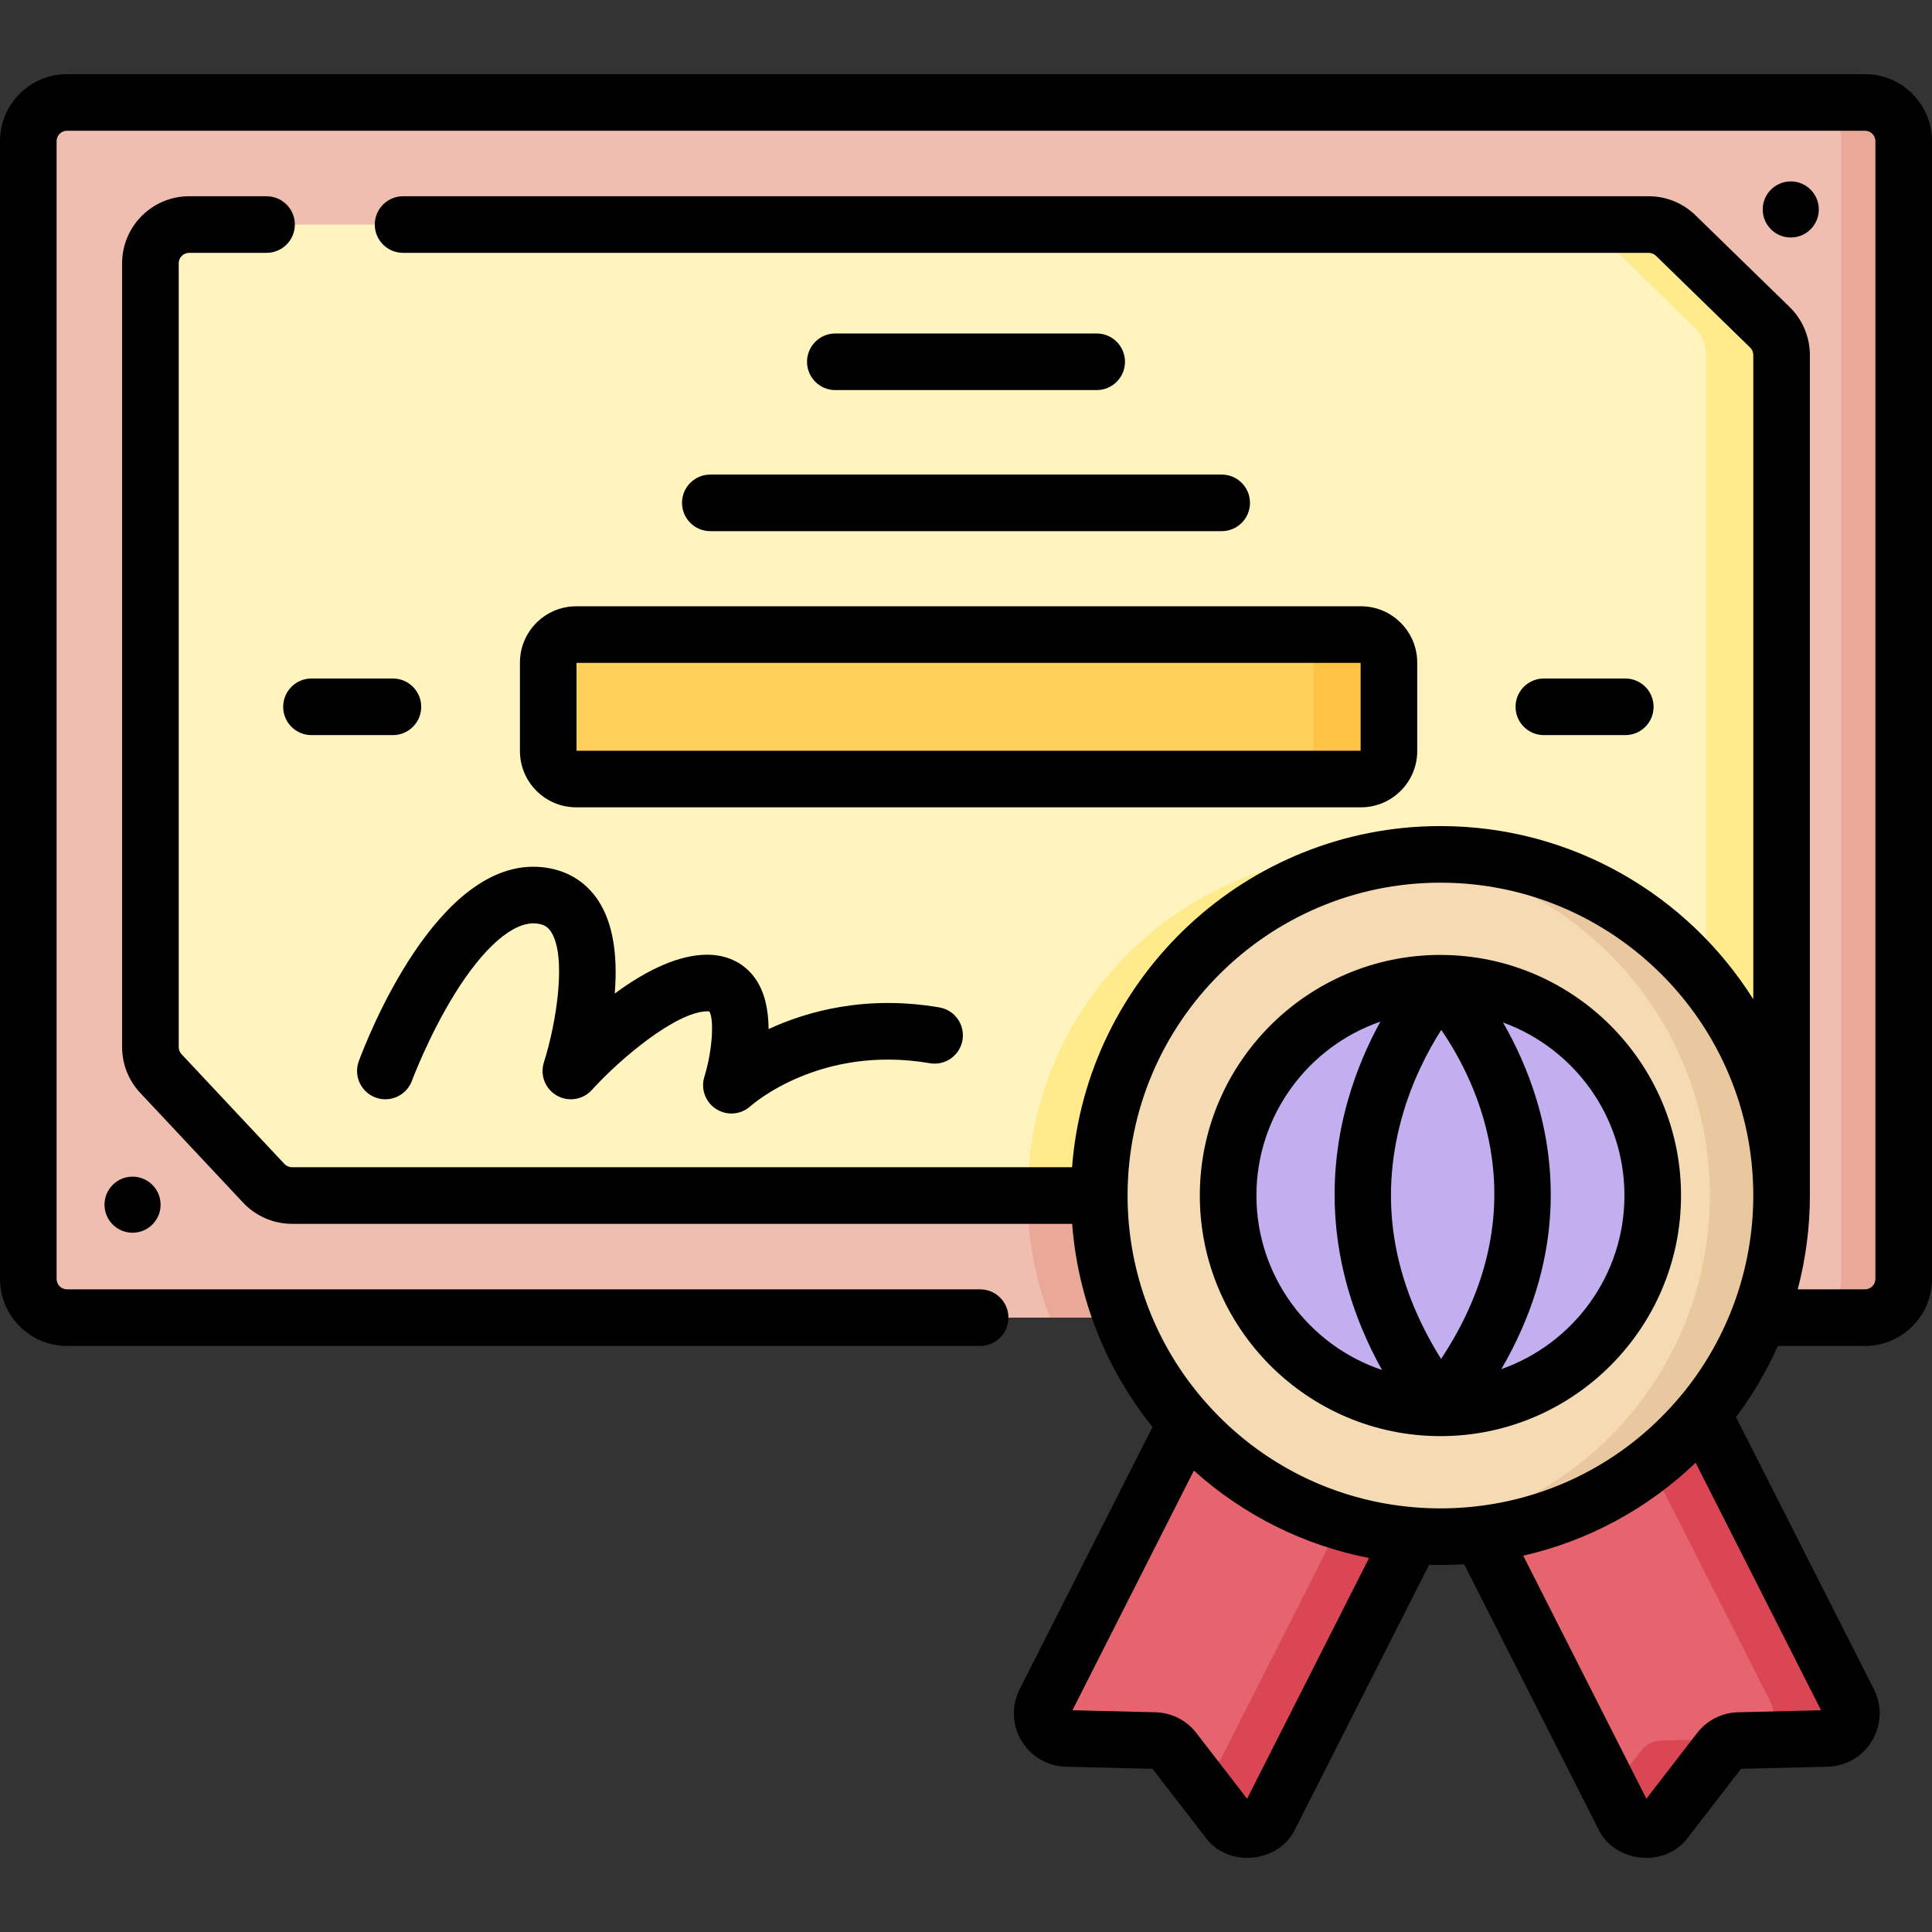 <svg id="Capa_1" enable-background="new 0 0 512 512" height="512" viewBox="0 0 512 512" width="512" xmlns="http://www.w3.org/2000/svg"><rect x="0" y="0" width="512" height="512" fill="#333333" stroke="none"/><g><g><path d="m504.5 37.409v301.52c0 5.66-4.59 10.26-10.26 10.26h-476.48c-5.67 0-10.26-4.6-10.26-10.26v-301.52c0-5.66 4.59-10.26 10.26-10.26h476.48c5.67 0 10.26 4.6 10.26 10.26z" fill="#f0bdb1"/><path d="m453.12 316.829c0 11.4-2.11 22.31-5.97 32.36h-168.88c-3.86-10.05-5.97-20.96-5.97-32.36 0-49.94 40.48-90.41 90.41-90.41s90.41 40.47 90.41 90.41z" fill="#eaa998"/><path d="m494.239 27.15h-16.518c5.667 0 10.261 4.594 10.261 10.261v301.515c0 5.667-4.594 10.261-10.261 10.261h16.518c5.667 0 10.261-4.594 10.261-10.261v-301.515c0-5.667-4.594-10.261-10.261-10.261z" fill="#eaa998"/><path d="m325.379 482.333-14.265-18.482c-1.224-1.585-3.097-2.535-5.099-2.584l-23.34-.572c-4.884-.12-7.974-5.291-5.766-9.649l46.834-92.431 59.66 30.229-46.834 92.431c-2.207 4.36-8.205 4.926-11.19 1.058z" fill="#e5646e"/><path d="m323.74 358.619-4.23 8.34 43.2 21.89-38.906 76.781c-2.081 4.107-7.733 4.642-10.548.998l6.064 7.851 6.06 7.85c2.98 3.87 8.98 3.31 11.19-1.05l46.83-92.43z" fill="#db4655"/><path d="m441.429 482.333 14.265-18.482c1.224-1.585 3.097-2.535 5.099-2.584l23.34-.572c4.884-.12 7.974-5.291 5.766-9.649l-46.834-92.431-59.66 30.229 46.834 92.431c2.207 4.36 8.205 4.926 11.19 1.058z" fill="#e5646e"/><path d="m489.898 451.047-46.834-92.431-16.467 8.344 42.606 84.087c2.208 4.358-.882 9.529-5.766 9.649l-23.34.572c-2.002.049-3.875.998-5.099 2.584l-8.204 10.629 3.444 6.796c2.208 4.358 8.206 4.924 11.191 1.057l14.265-18.482c1.224-1.585 3.097-2.535 5.099-2.584l23.34-.572c4.883-.12 7.973-5.291 5.765-9.649z" fill="#db4655"/><path d="m472.14 94.089v222.74h-394.77c-2.83 0-5.54-1.18-7.48-3.25l-27.26-29.08c-1.78-1.9-2.77-4.41-2.77-7.02v-207.71c0-5.66 4.6-10.26 10.26-10.26h386.8c2.67 0 5.24 1.05 7.16 2.91l24.96 24.32c1.98 1.93 3.1 4.58 3.1 7.35z" fill="#fff3be"/><path d="m453.12 316.829h-180.82c0-49.94 40.48-90.41 90.41-90.41s90.41 40.47 90.41 90.41z" fill="#ffea8c"/><path d="m469.038 86.737-24.961-24.315c-1.916-1.866-4.485-2.911-7.16-2.911h-20.02c2.675 0 5.244 1.044 7.16 2.911l24.961 24.315c1.983 1.931 3.101 4.582 3.101 7.35v222.738h20.02v-222.738c0-2.768-1.118-5.418-3.101-7.35z" fill="#ffea8c"/><circle cx="381.729" cy="316.825" fill="#f4dbb3" r="90.41"/><path d="m381.729 226.415c-3.212 0-6.384.171-9.51.497 45.461 4.753 80.899 43.193 80.899 89.912 0 46.72-35.438 85.16-80.899 89.912 3.126.327 6.298.497 9.51.497 49.932 0 90.41-40.478 90.41-90.41s-40.478-90.408-90.41-90.408z" fill="#eac89f"/><circle cx="381.729" cy="316.825" fill="#c3aff0" r="56.263"/><path d="m360.66 206.451h-207.95c-4.099 0-7.421-3.323-7.421-7.421v-23.438c0-4.099 3.323-7.421 7.421-7.421h207.95c4.099 0 7.421 3.323 7.421 7.421v23.438c.001 4.098-3.322 7.421-7.421 7.421z" fill="#ffd15b"/><path d="m360.66 168.17h-20.02c4.099 0 7.421 3.323 7.421 7.422v23.438c0 4.099-3.323 7.422-7.421 7.422h20.02c4.099 0 7.422-3.323 7.422-7.422v-23.438c0-4.1-3.323-7.422-7.422-7.422z" fill="#ffc344"/></g><g><path d="m494.24 19.649h-476.48c-9.793 0-17.76 7.967-17.76 17.76v301.52c0 9.793 7.967 17.76 17.76 17.76h241.987c4.143 0 7.5-3.358 7.5-7.5s-3.357-7.5-7.5-7.5h-241.987c-1.521 0-2.76-1.238-2.76-2.76v-301.52c0-1.522 1.238-2.76 2.76-2.76h476.48c1.521 0 2.76 1.238 2.76 2.76v301.52c0 1.522-1.238 2.76-2.76 2.76h-17.825c2.12-8.066 3.224-16.419 3.224-24.86v-222.74c0-4.761-1.955-9.397-5.365-12.722l-24.976-24.335c-3.344-3.239-7.74-5.023-12.379-5.023h-330.098c-4.143 0-7.5 3.358-7.5 7.5s3.357 7.5 7.5 7.5h330.099c.712 0 1.419.291 1.926.781l24.959 24.319c.53.517.835 1.239.835 1.979v170.719c-17.345-27.546-48.023-45.89-82.909-45.89-51.465 0-93.782 39.913-97.625 90.41h-206.736c-.753 0-1.484-.32-2.009-.879l-27.258-29.078c-.479-.511-.742-1.183-.742-1.892v-207.709c0-1.522 1.238-2.76 2.76-2.76h20.514c4.143 0 7.5-3.358 7.5-7.5s-3.357-7.5-7.5-7.5h-20.515c-9.793 0-17.76 7.967-17.76 17.76v207.71c0 4.533 1.703 8.847 4.798 12.149l27.26 29.08c3.348 3.572 8.068 5.621 12.952 5.621h206.759c1.506 19.703 8.905 38.443 21.304 53.834l-35.213 69.495c-2.208 4.356-2.031 9.459.473 13.651 2.505 4.192 6.917 6.768 11.804 6.887l22.927.56 14.014 18.148c5.935 8.196 19.538 6.893 23.823-2.236l35.462-69.992c3.084.118 6.213.055 9.286-.143l35.543 70.136c4.286 9.127 17.871 10.428 23.816 2.24l14.009-18.154 22.937-.56h.002c4.885-.12 9.298-2.695 11.803-6.888 2.504-4.191 2.681-9.294.474-13.649l-36.539-72.105c4.407-5.874 8.111-12.208 11.077-18.865h23.111c9.793 0 17.76-7.967 17.76-17.76v-301.519c-.002-9.793-7.969-17.76-17.762-17.76zm-163.747 457.03-13.447-17.416c-2.614-3.383-6.564-5.385-10.844-5.492l-21.991-.537 32.181-63.512c13.143 11.822 29.123 19.794 46.42 23.167zm44.358-77.225c-21.181-1.731-40.674-11.438-54.896-27.342-13.629-15.196-21.134-34.829-21.134-55.283 0-45.717 37.193-82.91 82.91-82.91 45.716 0 82.909 37.193 82.909 82.91 0 19.365-6.818 38.203-19.197 53.044-.002.002-.004.004-.006.007-13.665 16.411-32.811 26.81-53.908 29.28-.005 0-.009.002-.013.002-.003 0-.006 0-.008 0-5.45.654-11.272.749-16.657.292zm85.753 54.317c-4.259.106-8.207 2.1-10.852 5.496l-13.436 17.411-32.64-64.409c17.19-3.919 32.915-12.4 45.682-24.633l33.241 65.598z"/><path d="m290.632 103.376c4.143 0 7.5-3.358 7.5-7.5s-3.357-7.5-7.5-7.5h-69.264c-4.143 0-7.5 3.358-7.5 7.5s3.357 7.5 7.5 7.5z"/><path d="m180.742 133.263c0 4.142 3.357 7.5 7.5 7.5h135.516c4.143 0 7.5-3.358 7.5-7.5s-3.357-7.5-7.5-7.5h-135.516c-4.142 0-7.5 3.358-7.5 7.5z"/><path d="m137.789 175.591v23.438c0 8.228 6.694 14.921 14.922 14.921h207.949c8.228 0 14.922-6.694 14.922-14.921v-23.438c0-8.228-6.694-14.921-14.922-14.921h-207.949c-8.228 0-14.922 6.694-14.922 14.921zm15 .079h207.793v23.281h-207.793z"/><path d="m95.089 281.229c-1.434 3.884.554 8.193 4.438 9.628 3.882 1.434 8.197-.55 9.634-4.434.043-.116 4.394-11.785 11.275-22.923 7.724-12.497 15.628-19.336 21.637-18.771 2.345.22 3.273 1.166 3.929 2.155 4.261 6.435 1.474 24.145-1.863 34.66-1.073 3.362.344 7.015 3.402 8.777 3.057 1.762 6.932 1.151 9.302-1.462 7.756-8.555 22.354-20.68 30.52-20.851.308-.006.492.015.601.035 1.273 1.848.944 10.026-1.303 17.341-.999 3.219.287 6.695 3.121 8.518 2.825 1.819 6.546 1.523 9.065-.726.751-.67 18.724-16.356 47.566-11.411 4.084.697 7.96-2.043 8.659-6.126s-2.044-7.959-6.126-8.659c-19.298-3.305-34.812.917-45.256 5.733-.033-4.958-.978-10.017-3.822-13.794-2.952-3.92-7.495-6.002-12.82-5.907-6.959.146-15.062 3.604-24.134 10.29.864-10.667-.608-18.953-4.396-24.683-3.417-5.168-8.617-8.219-15.041-8.823-27.662-2.589-46.346 45.895-48.388 51.433z"/><circle cx="35.127" cy="319.256" r="7.431"/><path d="m482.002 55.508c0-4.104-3.327-7.431-7.431-7.431s-7.432 3.327-7.432 7.431 3.327 7.432 7.432 7.432c4.104 0 7.431-3.327 7.431-7.432z"/><path d="m104.125 179.811h-21.582c-4.143 0-7.5 3.358-7.5 7.5s3.357 7.5 7.5 7.5h21.582c4.143 0 7.5-3.358 7.5-7.5s-3.357-7.5-7.5-7.5z"/><path d="m430.719 194.811c4.143 0 7.5-3.358 7.5-7.5s-3.357-7.5-7.5-7.5h-21.582c-4.143 0-7.5 3.358-7.5 7.5s3.357 7.5 7.5 7.5z"/><path d="m445.492 316.825c0-35.039-28.412-63.56-63.407-63.754-.017-.001-.034-.001-.051-.001-.102 0-.203-.008-.305-.008-35.159 0-63.764 28.604-63.764 63.763 0 35.154 28.596 63.754 63.748 63.763.004 0 .007.001.011.001h.005.005c.004 0 .008-.001.012-.001 35.152-.01 63.746-28.61 63.746-63.763zm-63.592 43.306c-12.893-20.654-16.423-42.028-10.477-63.667 2.754-10.021 7.083-18.131 10.527-23.524 9.741 14.186 26.086 47.651-.05 87.191zm-48.934-43.306c0-21.315 13.753-39.468 32.848-46.082-3.117 5.683-6.326 12.796-8.665 21.068-4.915 17.386-6.659 42.876 9.09 71.24-19.315-6.49-33.273-24.753-33.273-46.226zm64.908 46.004c16.48-28.299 14.611-53.743 9.412-71.127-2.426-8.109-5.732-15.102-8.965-20.73 18.744 6.804 32.171 24.788 32.171 45.852 0 21.231-13.643 39.326-32.618 46.005z"/></g></g></svg>